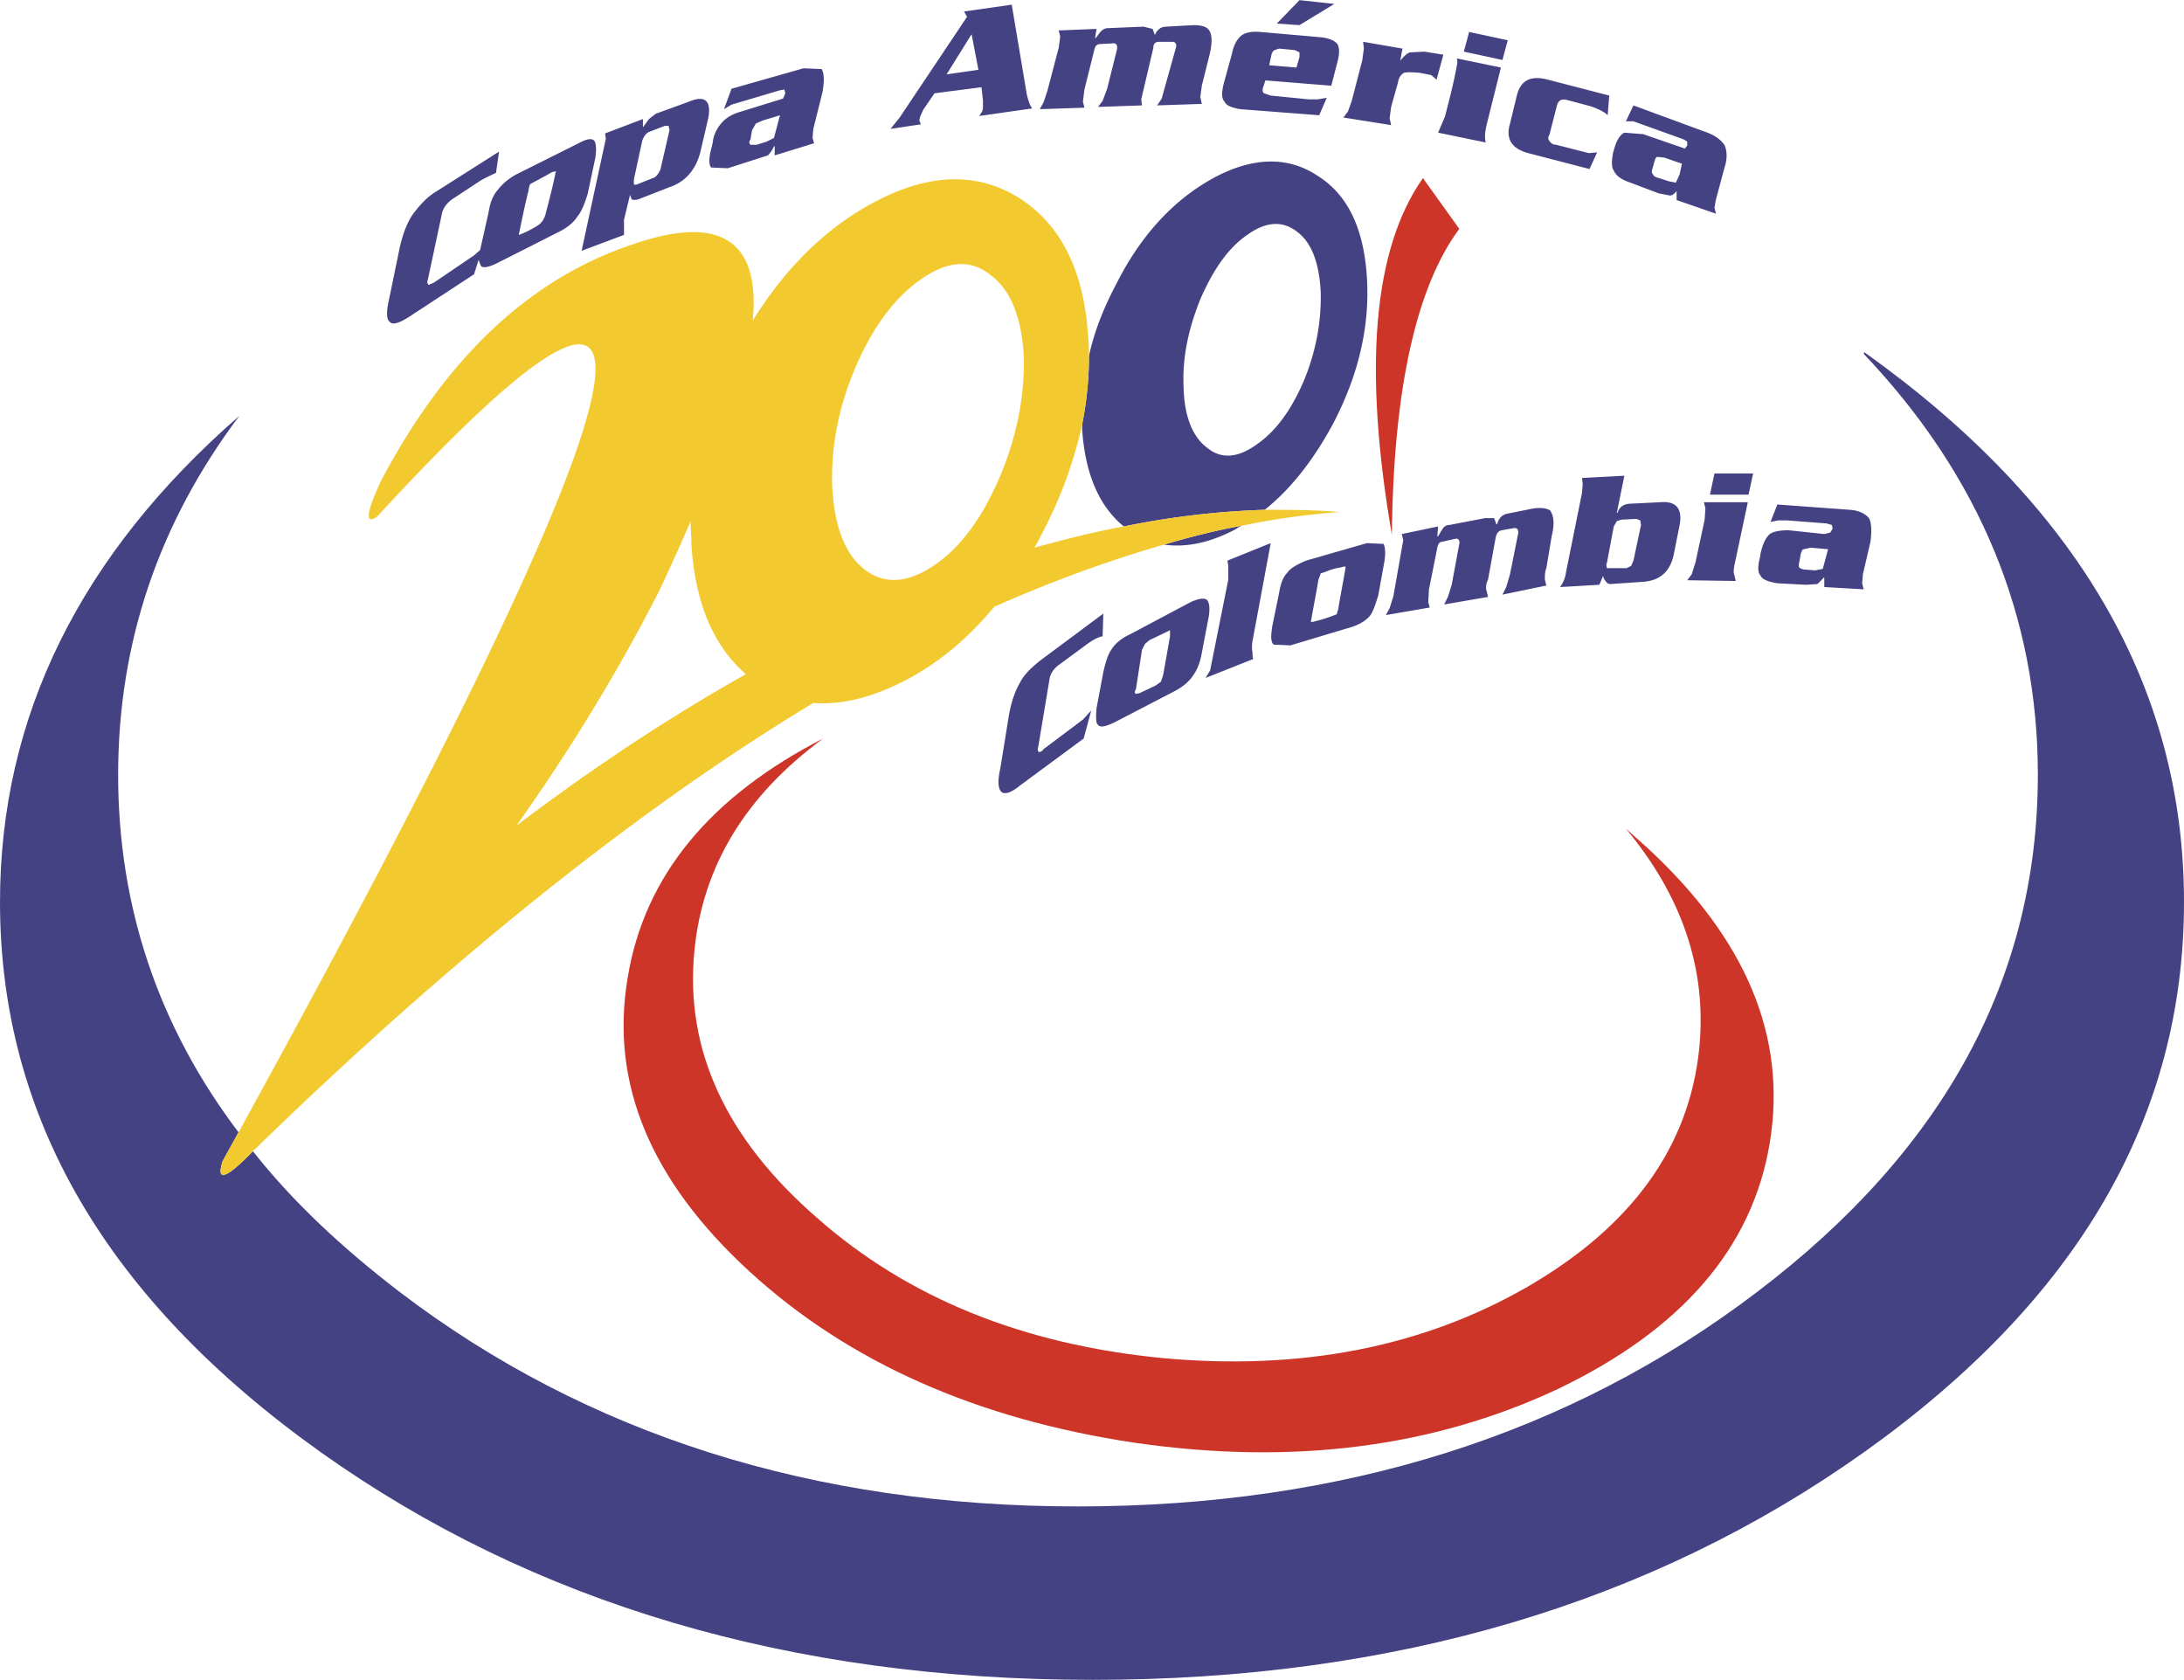 <svg xmlns="http://www.w3.org/2000/svg" width="2500" height="1923" viewBox="0 0 573.915 441.382"><path d="M489.938 92.535l-.198.397c30.446 32.039 45.77 69.052 45.77 110.644 0 53.132-24.479 98.506-73.827 135.915-49.156 37.414-108.656 56.319-178.505 56.319-69.451 0-128.952-18.905-178.105-56.319-15.322-11.737-28.257-23.88-38.606-37.013-7.164 7.365-9.751 8.158-7.96 2.589 1.394-2.589 2.786-4.976 4.179-7.563-21.094-27.86-31.641-59.3-31.641-93.928 0-34.825 10.746-66.266 31.84-94.327C21.094 145.668 0 188.253 0 237.007c0 56.517 28.059 104.475 84.177 144.477 55.919 39.801 123.579 59.898 202.979 59.898 79.202 0 146.862-20.098 202.781-59.898 56.118-40.002 83.978-87.96 83.978-144.477 0-56.316-27.859-104.474-83.977-144.472z" fill="#454284"/><path d="M346.262 46.168c-7.763-5.175-16.916-4.975-27.066.397-10.349 5.573-19.105 14.726-25.67 27.662-3.385 6.368-5.971 12.737-7.363 19.303 0 5.971-.597 11.94-1.791 17.911v1.394c.795 11.542 4.378 20.098 10.944 25.471a218.15 218.15 0 0 1 37.016-4.378c6.765-5.374 12.734-12.935 17.909-22.487 6.766-12.935 9.75-25.672 8.955-38.607-.798-12.736-4.975-21.691-12.934-26.666zm-30.846 32.437c3.381-7.762 7.361-13.532 12.336-16.915 4.975-3.582 9.354-3.782 13.133-.797 3.782 2.787 5.772 8.161 6.171 15.722.2 7.76-1.195 15.522-4.379 23.284-3.381 7.96-7.562 13.531-12.536 16.915-4.976 3.582-9.354 3.779-12.936.794-3.779-2.785-5.97-8.159-6.17-15.72-.396-7.762 1.195-15.323 4.381-23.283zM324.568 139.1c.597-.396 1.193-.795 1.793-.995-6.768 1.195-13.732 2.985-20.499 4.974 5.574.797 11.94-.396 18.706-3.979zM407.352 134.125c-.796-.596-2.188-.794-4.178-.596l-6.965 1.393c-1.394.198-2.389 1.193-2.787 2.787h-.198l-.599-1.593h-2.386l-9.354 1.792c-.795 0-1.394.398-1.79.995l-1.195 1.99h-.2l.2-2.587-9.552 1.99.397 1.592-2.586 14.727-.994 3.183-.995 1.792 11.539-1.99-.396-1.393.198-3.384 2.188-10.945c.2-.995.599-1.591 1.396-1.591l3.579-.797c.599 0 .995.597.797 1.393l-1.989 10.747-.995 3.183-.995 1.99 11.543-1.99-.4-1.592c-.197-.596-.197-1.792.4-2.985l1.99-10.945c.198-.995.595-1.792 1.59-1.99l3.386-.597c.595 0 .994.396.994 1.193l-2.189 10.945-.995 3.384-.995 1.99 11.542-2.388-.396-1.592c0-.995 0-1.99.396-2.985l1.393-8.358c.794-3.185.596-5.375-.399-6.768zM415.71 125.568l.2 1.591-.2 2.389-4.18 20.697c-.198 1.591-.795 2.984-1.59 3.98l10.347-.597.995-2.389c0 .597.399 1.193.797 1.592.198.398.597.597 1.193.597l8.757-.597c4.178-.399 6.767-2.586 7.762-6.965l1.589-7.959c.797-4.378-.995-6.369-5.173-5.97l-8.158.398c-1.594.198-2.589.995-2.985 2.388h-.198l1.99-9.751-11.146.596zm10.349 10.945l3.98-.198.996.398.197 1.193-1.99 9.353-.597 1.394-1.195.597h-5.173c-.198-.597-.198-.995 0-1.394l1.791-9.552.797-1.393 1.194-.398zM447.751 131.937l.397 1.592-.199 2.984-2.389 11.146-.995 3.183-1.195 1.591 12.737.2-.396-1.792c-.2-.199-.2-1.193.198-2.985l3.381-15.92h-11.539v.001zM359.195 142.683l-15.92 4.577c-2.391.995-4.18 1.99-4.975 3.184-1.195 1.195-1.792 2.985-2.189 5.373l-1.791 8.757c-.4 2.587-.4 4.178.396 4.775l4.379.2 15.92-4.777c1.99-.597 3.779-1.592 4.975-2.985.795-.995 1.395-2.787 2.191-5.374l1.589-8.755c.4-2.388.2-3.98-.198-4.777l-4.377-.198zm-5.573 6.169c-.597 3.781-1.392 7.562-1.99 11.343-.198.398-.198.794-.396 1.193-1.99.797-3.781 1.394-5.573 1.792-.396.198-.797.198-1.193.198.597-3.582 1.392-7.363 1.99-11.143.198-.398.396-.995.597-1.592l1.195-.397a16.533 16.533 0 0 1 4.178-1.195c.396-.199.796-.199 1.192-.199zM315.812 171.538l1.791-9.353c.396-2.389.198-3.782-.398-4.577-.795-.599-2.189-.398-4.378.597l-15.722 8.358c-2.188.995-3.98 2.386-4.976 3.98-.995 1.391-1.589 3.381-2.188 5.969l-1.791 9.552c-.198 2.388-.198 3.98.399 4.378.595.795 2.188.396 4.574-.797l15.722-8.158c2.188-1.195 3.782-2.589 4.778-4.18.996-1.392 1.793-3.382 2.189-5.769zm-8.355-5.97v1.592l-1.793 10.148-.599 1.792-1.392.995-4.179 1.99-.994.198c-.4-.198-.4-.597 0-1.193l1.589-10.348.797-1.592 1.193-.995 4.182-1.99 1.196-.597zM460.686 124.375h-10.151l-1.195 5.571h10.15l1.196-5.571zM318 176.115l-1.193 1.99 12.539-4.975c-.2-.398-.2-.995-.2-1.592-.2-.995-.2-1.99 0-3.186l4.774-25.67-11.341 4.577c0 .597.198 1.193.198 1.592v3.383L318 176.115zM285.765 169.149c1.392-.995 2.786-1.792 3.979-1.989l.198-5.97-16.317 12.138c-2.586 1.99-4.577 3.98-5.571 5.97-1.394 2.388-2.389 5.373-2.985 8.955l-2.189 13.532c-.796 3.583-.597 5.574.397 6.369.995.596 2.587 0 4.777-1.79l16.715-12.338 1.991-7.363-2.189 2.388-10.349 7.76c-.198.398-.796.797-1.193.797-.398-.398-.398-.797-.199-1.394l2.985-17.91c.199-1.194.995-2.587 2.388-3.582l7.562-5.573zM491.13 136.115c-.995-1.193-2.584-1.99-4.974-2.188l-19.104-1.394-1.793 4.576 1.99-.396h2.391l10.347.795 1.394.398.201.995-.6.995-1.592.398-9.354-.995c-2.587 0-4.377.398-5.172 1.193-.798.797-1.595 2.189-2.189 4.777l-.2 1.193c-.597 2.389-.597 3.98.2 4.777.396.995 1.99 1.592 4.377 1.99l7.562.399 2.986-.2 1.789-1.79v2.587l10.349.596-.398-1.592.2-2.388 1.989-8.556c.398-2.985.2-5.176-.399-6.17zm-15.321 7.761l4.577.399-1.394 5.173-1.99.398-2.387-.198c-.797 0-1.195-.2-1.593-.398-.396-.2-.396-.797-.198-1.592l.396-2.19c.199-.597.399-1.193.796-1.193l1.793-.399zM396.806 32.437c-1.195 3.979.399 6.566 4.774 7.762l16.12 4.178 1.99-4.378-2.19.2-8.555-2.19c-.797 0-1.396-.399-1.792-.996-.397-.597-.397-.995 0-1.591l1.991-7.762c.197-.795.596-1.193.994-1.391.396-.2.996-.2 1.793 0l5.969 1.592c2.387.795 3.781 1.591 4.575 2.388l.4-5.175-16.12-4.179c-4.577-1.195-7.166.199-8.16 4.179l-1.789 7.363zM384.665 13.531l10.15 2.189 1.394-5.174-10.148-2.188-1.396 5.173zM390.239 35.619c0-.795.198-1.789.396-2.784l3.782-15.125-11.542-2.387c0 .597.2.995 0 1.592-.794 4.576-1.989 9.153-3.185 13.729-.595 1.394-1.193 2.787-1.79 4.18l12.537 2.587c-.198-.596-.198-1.193-.198-1.792zM431.831 35.223l-4.976-.399c-1.195.597-1.99 1.991-2.589 3.98l-.396 1.394c-.399 2.188-.399 3.78.198 4.577.598 1.393 1.99 2.388 4.377 3.183l7.365 2.787 2.985.596c.595 0 1.193-.398 1.79-1.193v2.386l10.348 3.583-.398-1.593.398-2.188 2.188-8.158c.797-2.388.797-4.579 0-6.17-.995-1.394-2.587-2.587-4.974-3.384l-18.906-6.965-1.99 4.181h1.99l12.736 4.576c.598.199 1.193.597 1.392.797v.995l-.595.795-10.943-3.78zm5.569 6.169l4.578 1.591-.599 2.788-.995 2.188-1.988-.398-2.388-.795c-.995-.2-1.594-.597-1.594-.995-.396-.2-.396-.797-.198-1.394l.599-2.188c.198-.599.397-.995.796-.995l1.789.198zM358.201 10.944l.197 1.79L358 15.72l-2.784 10.746-.995 2.788-1.195 1.591 12.537 1.99-.396-1.792.396-2.985 1.791-6.368c.198-1.193.597-1.991 1.592-2.587.597-.199 1.99-.199 4.181 0l2.985.596 1.391 1.195 1.792-6.566-4.976-.797-3.781.198c-.797.2-1.592.995-2.587 2.19l.597-3.186-10.347-1.789zM349.84 22.486l1.594-6.168c.597-2.19.597-3.782 0-4.777-.797-.996-2.389-1.592-4.378-1.792l-15.92-1.391c-2.388-.2-3.98.198-4.976.995-1.195.994-1.99 2.586-2.388 4.576l-2.188 7.96c-.599 2.388-.599 3.98.198 4.774.399.995 1.792 1.593 4.178 1.99l20.697 1.593 1.991-4.578-2.387.398h-2.392l-9.95-.995-1.789-.597c-.398-.398-.398-.995-.199-1.592l.597-1.792 17.312 1.396zm-13.729-9.752l4.18.398 1.192.597v1.195l-.796 2.785-7.164-.597.597-2.785c.2-.599.398-.995.796-1.195l1.195-.398zM341.483 0l-5.969 6.168 5.969.398 9.154-5.571L341.483 0zM274.222 26.864l-.995 1.791 11.742-.397-.398-1.593.398-3.183 2.586-10.349c.199-.995.597-1.591 1.591-1.591l3.583-.198c.597 0 .995.597.797 1.591l-2.588 10.349-1.193 3.183-1.193 1.592 11.539-.399-.197-1.591 3.183-13.532c0-.995.4-1.592 1.594-1.592h3.381c.797 0 1.195.597.995 1.394l-3.779 13.532-1.195 1.789 11.742-.396-.396-1.792.396-2.985 1.989-7.96c.797-3.183.797-5.571-.198-6.767-.598-.795-1.989-1.193-3.979-1.193l-7.164.398c-1.396 0-2.391.795-2.985 2.188l-.599-1.592-2.387-.597-9.355.398c-.793 0-1.391.396-1.989.995l-1.192 1.591h-.199l.397-2.388-9.949.398.398 1.592-.398 2.985-2.985 11.343-.998 2.986zM236.412 30.845l-2.388 2.985 7.96-1.195-.398-.995.199-.995.796-1.79 2.985-4.378 12.338-1.592.397 3.383v2.188l-.198.797-.797 1.193 13.93-1.99c-.597-.797-.995-1.991-1.392-3.582l-3.98-23.682-12.538 1.791.797 1.394-17.711 26.468zm20.696-12.537l-8.358 1.193 6.567-10.546 1.791 9.353zM189.646 32.238c-1.392 1.592-2.188 3.381-2.387 5.371l-.398 1.594c-.597 2.387-.597 3.979 0 4.775l4.378.2 10.546-3.383a7.168 7.168 0 0 0 1.593-2.388h.198v2.388l10.349-3.186-.398-1.392.199-2.388 2.388-9.552c.597-3.185.397-5.175-.199-6.17l-4.776-.198-18.905 5.373-1.99 5.372 1.99-1.193 12.736-3.782 1.194-.198c0 .398.199.797.199.995l-.597 1.394-10.945 3.383c-2.189.597-3.98 1.592-5.175 2.985zm8.956.199l1.792-.797 4.577-1.392-1.592 5.97-1.99.996-2.588.795h-1.591c-.398-.399-.398-.795 0-1.394l.397-2.386.995-1.792zM159.001 35.022l.199 1.394-6.368 29.452 11.144-4.178v-3.98l1.592-6.567.397 1.193c.398.198.995.198 1.791 0l8.159-3.183c4.179-1.394 6.965-4.579 8.159-9.354l1.99-8.557c.995-4.777-.796-6.368-4.976-4.579l-8.755 3.186-1.791 1.393-1.593 2.188v-2.188l-9.948 3.78zm11.543-.397l4.178-1.591h.995c0 .398.199.797.199 1.195l-2.388 10.346c-.598 1.195-1.193 1.99-1.99 2.19l-3.98 1.592c-.398.198-.797.198-.995 0v-1.193l2.188-10.15c.399-1.194.996-1.992 1.793-2.389zM130.345 45.371l.796-5.571-16.916 10.745c-2.189 1.393-3.98 3.383-5.771 5.771-1.592 2.389-2.586 5.173-3.383 8.557l-2.786 13.532c-.795 3.383-.795 5.574.199 6.17.597.794 2.19.398 4.776-1.195l17.313-11.342 1.194-3.782.597 1.592c.597.597 1.99.398 4.379-.795l16.118-8.161c2.388-1.193 3.98-2.586 4.975-4.178.995-1.195 1.792-3.186 2.588-5.771l1.989-9.354c.397-2.387.199-3.98-.199-4.577-.596-.795-1.99-.597-4.179.597l-16.317 8.161c-2.189 1.193-3.782 2.586-4.974 4.178-1.394 1.591-1.991 3.581-2.389 5.97l-2.189 9.752-1.592 1.394-10.547 7.163-1.393.597c-.399-.398-.399-.795-.2-1.394l3.781-17.71c.398-1.195 1.194-2.389 2.588-3.383l7.562-4.975c1.393-.797 2.786-1.394 3.98-1.991zm8.557 4.577c0-.398.2-.995.399-1.592 1.79-.995 3.78-1.99 5.771-3.183l.995-.2c-.796 3.98-1.791 7.762-2.786 11.542-.398 1.195-.995 1.99-1.791 2.589-1.593.995-3.383 1.99-5.174 2.586.795-3.782 1.591-7.762 2.586-11.742z" fill="#454284"/><path d="M352.03 134.522c-6.565-.596-13.135-.596-19.699-.596a218.161 218.161 0 0 0-37.016 4.378c-7.761 1.394-15.521 3.384-23.48 5.571.397-.797.994-1.591 1.392-2.586 5.374-9.95 8.955-19.9 11.145-29.85a91.12 91.12 0 0 0 1.791-17.911c0-1.591 0-3.185-.199-4.776-.995-17.511-7.164-29.649-17.91-36.615-10.945-6.965-23.682-6.767-38.009.794-12.538 6.566-23.284 16.916-32.239 31.244 1.99-21.093-8.556-27.86-31.242-20.099-27.263 8.955-49.353 29.85-66.467 62.287-3.98 8.557-4.178 11.542-.995 9.354 87.163-94.725 75.023-40.795-36.417 161.786-1.394 2.588-2.786 4.975-4.179 7.563-1.791 5.569.796 4.776 7.96-2.589 0-.198.199-.396.398-.396 51.939-50.547 101.092-89.749 146.862-117.411 7.363.597 15.323-1.393 23.88-5.772 8.955-4.576 16.716-11.144 23.681-19.501 15.323-6.765 30.048-12.138 44.576-16.319 6.767-1.989 13.731-3.779 20.499-4.974a189.822 189.822 0 0 1 25.668-3.582zM242.184 73.231c6.965-4.777 12.935-5.173 18.108-.995 5.373 3.979 8.159 11.144 8.756 21.492.198 10.349-1.792 20.895-6.368 31.642-4.577 10.745-10.348 18.506-17.114 23.083-6.964 4.776-13.134 5.175-18.308 1.195-5.173-3.98-7.96-11.146-8.557-21.692-.397-10.349 1.593-20.895 6.169-31.642 4.577-10.546 10.349-18.306 17.314-23.083zm-60.497 69.848c.995 15.324 5.772 26.667 14.329 34.03-19.501 10.945-39.8 24.279-60.297 39.8 13.532-19.104 26.268-39.601 37.611-61.89 2.985-6.366 5.771-12.537 8.159-18.108-.001 1.99.198 3.981.198 6.168z" fill="#f2ca30"/><path d="M383.472 60.098l-9.552-13.333c-13.135 18.705-15.719 49.948-8.16 93.729.4-38.209 6.371-65.074 17.712-80.396zM427.252 217.704c14.727 17.713 21.293 36.816 19.304 57.513-2.587 26.068-17.71 46.964-45.173 62.884-27.662 15.92-59.701 22.088-96.117 18.706-36.417-3.583-66.664-15.722-90.545-36.814-24.079-20.896-34.825-44.379-32.237-70.249 2.188-22.286 13.532-40.794 33.83-55.718-29.85 15.323-46.964 36.219-51.343 62.683-4.775 27.86 5.971 53.532 32.04 77.412 26.068 23.88 59.898 38.805 101.29 44.974 41.392 5.97 78.404 1.193 111.041-14.129 32.439-15.523 51.144-37.013 55.721-64.675 4.578-27.859-6.169-53.531-32.237-77.609-1.791-1.594-3.782-3.384-5.574-4.978z" fill="#cd3529"/></svg>